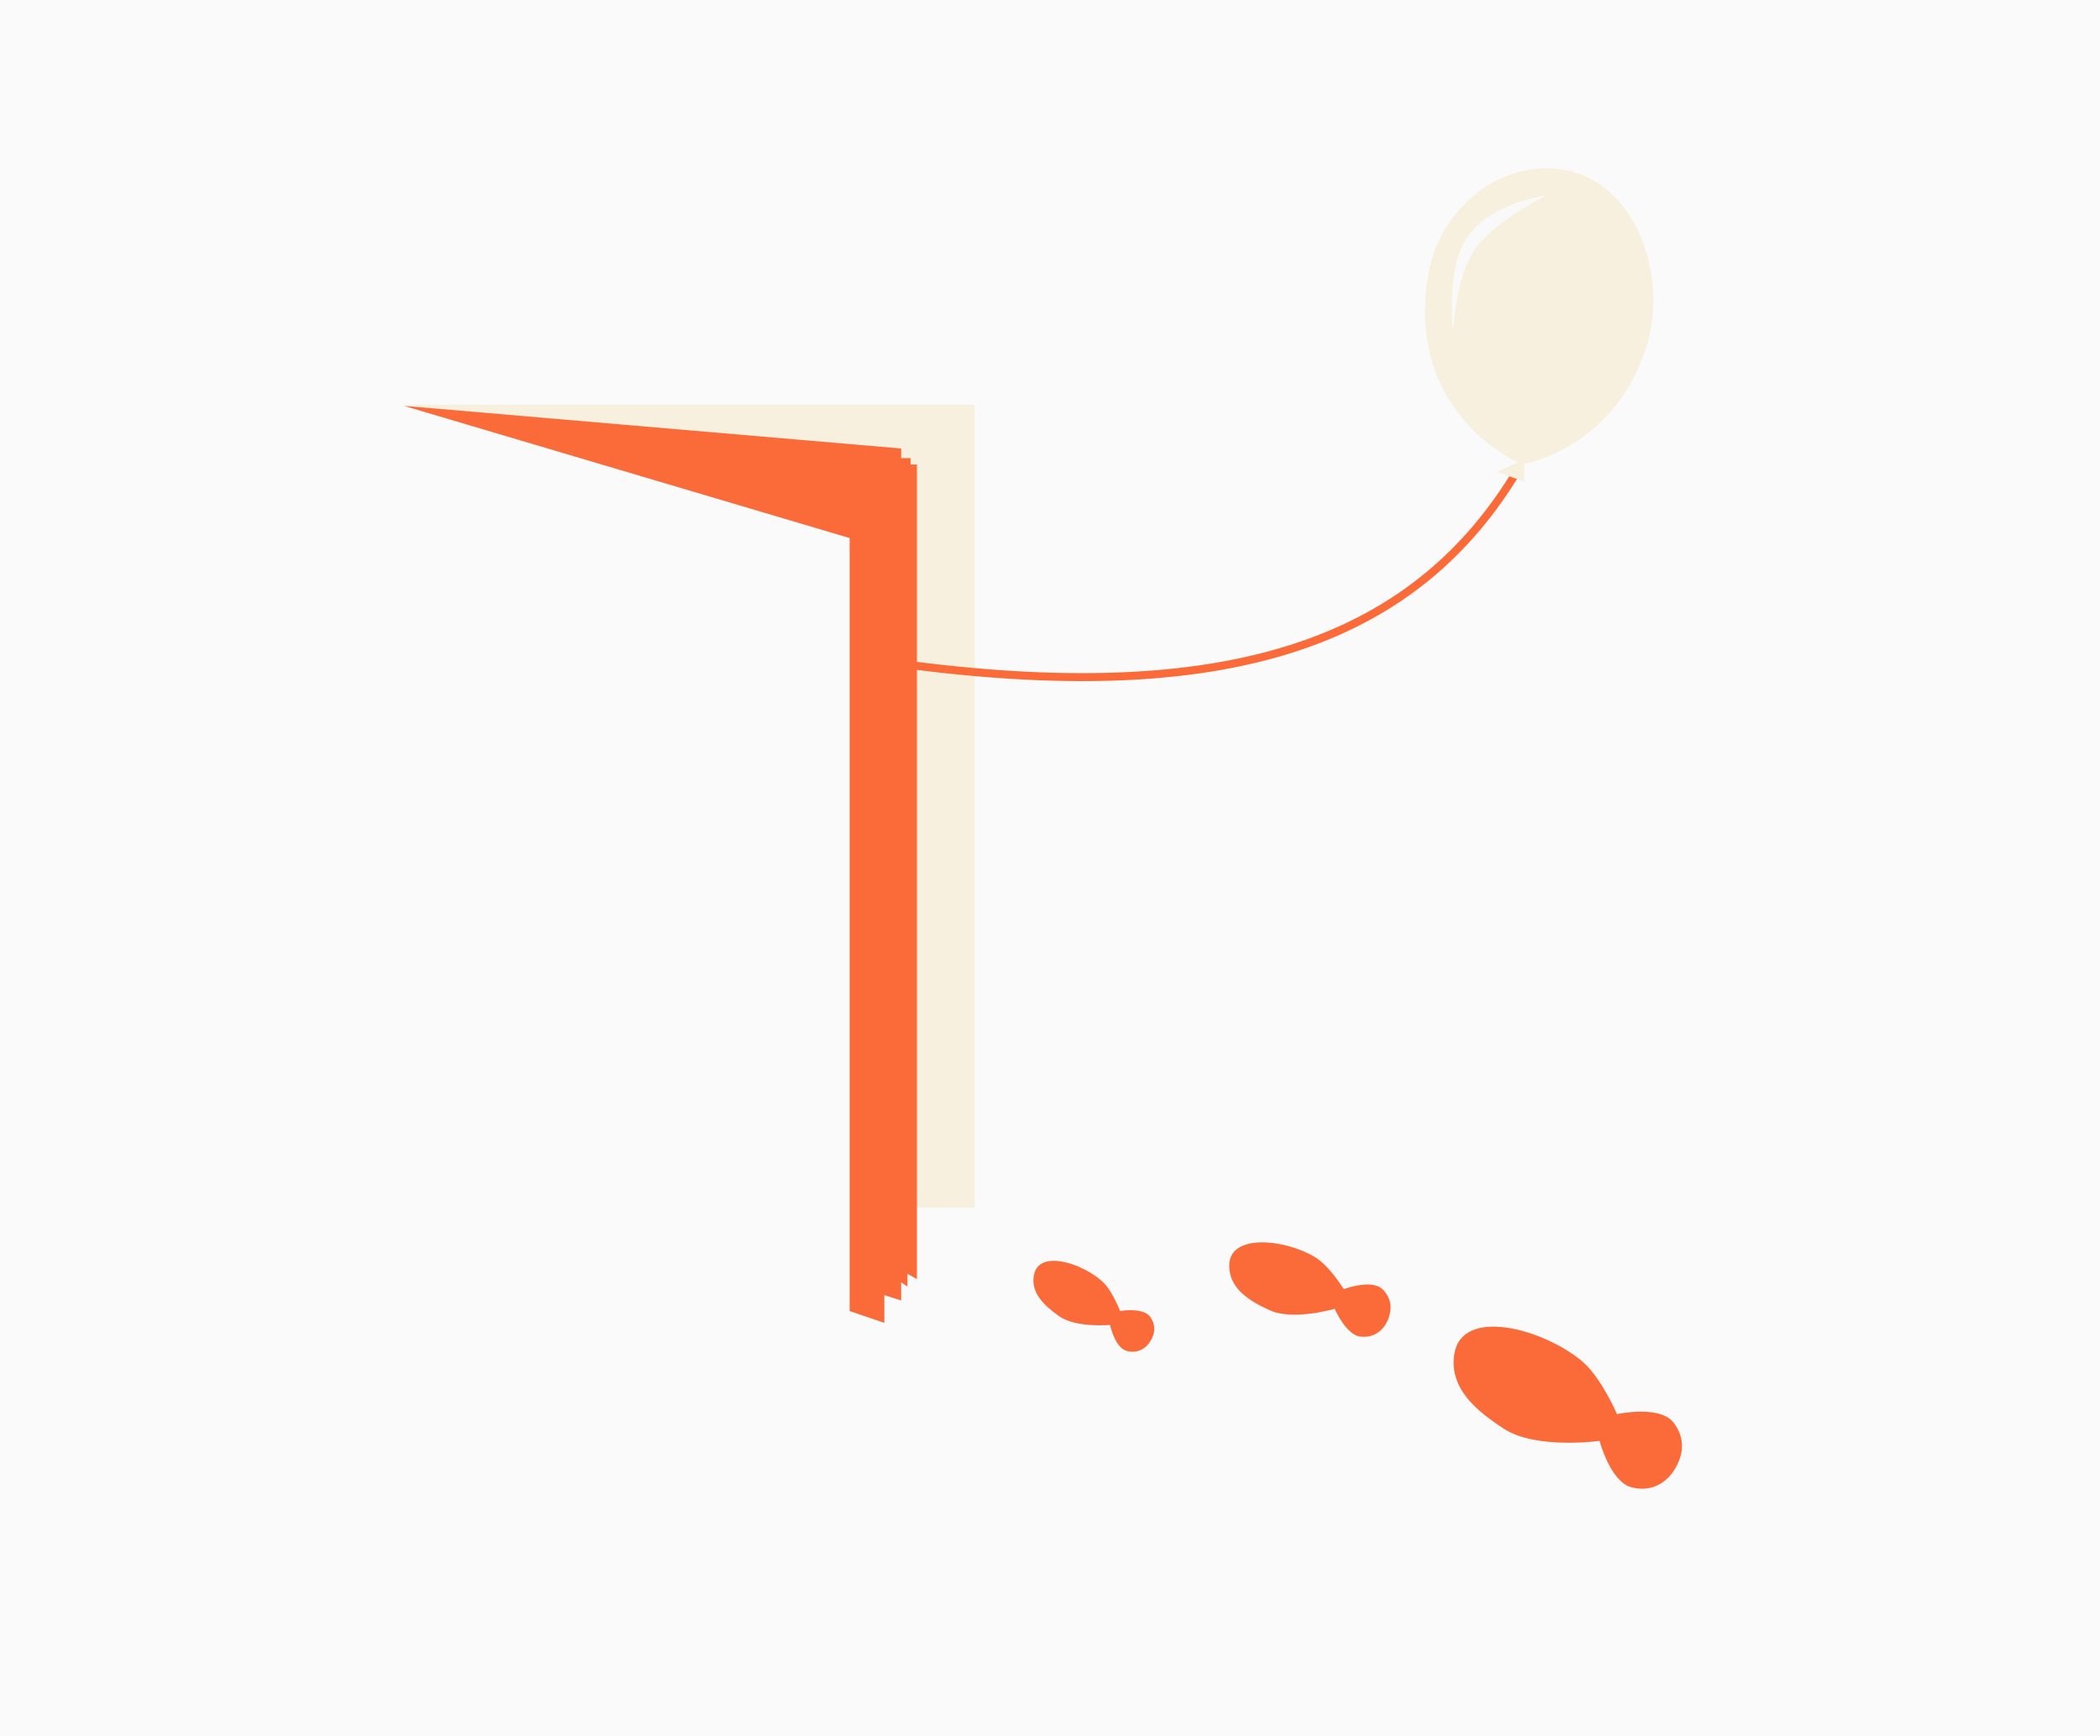 <?xml version="1.0" encoding="UTF-8"?> <svg xmlns="http://www.w3.org/2000/svg" width="312" height="258" viewBox="0 0 312 258" fill="none"><rect x="0" y="0" width="312" height="258" fill="#333333" stroke="none"/> <g clip-path="url(#clip0_1275_1793)"> <rect width="312" height="258" fill="#FAFAFA"></rect> <path d="M144.821 60.148H60.156L128.106 69.972L129.981 179.457H144.821V60.148Z" fill="#F7F0DF"></path> <path d="M133.886 66.644L60 60.306L126.232 79.953V194.826L131.387 196.569V192.45L133.886 193.242V190.548L134.823 191.182V189.281L136.229 190.073V69.021H135.292V68.07H133.886V66.644Z" fill="#FB6B3A"></path> <path d="M135.854 98.903C183.761 104.977 210.709 94.854 225.68 69.544" stroke="#FB6B3A" stroke-width="1.186"></path> <path d="M222.42 70.126L225.509 68.68C225.509 68.68 208.637 61.449 212.202 40.731C213.784 31.535 222.046 24.204 231.212 25.069C242.7 26.154 248.169 40.716 244.52 51.814C239.609 66.75 226.46 68.919 226.46 68.919V71.569L222.42 70.126Z" fill="#F7F0DF"></path> <path d="M219.137 37.004C216.229 41.198 215.895 49.297 215.895 49.297C215.895 49.297 214.941 41.383 217.246 36.522C220.217 30.255 229.672 29.049 229.672 29.049C229.672 29.049 221.972 32.914 219.137 37.004Z" fill="#F9F9F9"></path> <path d="M223.471 212.327C219.088 209.489 215.341 206.202 216.056 201.289C217.097 194.136 229.193 197.389 235.036 202.262C237.884 204.637 240.239 210.132 240.239 210.132C240.239 210.132 246.632 208.727 248.67 211.422C250.283 213.556 250.213 215.833 248.991 218.03C247.634 220.47 245.261 221.739 242.408 221.011C239.256 220.207 237.643 214.108 237.643 214.108C237.643 214.108 228.243 215.418 223.471 212.327Z" fill="#FB6B3A"></path> <path d="M157.337 195.572C155.049 193.937 153.112 192.077 153.615 189.452C154.347 185.63 160.774 187.68 163.799 190.445C165.274 191.793 166.409 194.807 166.409 194.807C166.409 194.807 169.881 194.209 170.912 195.709C171.729 196.896 171.636 198.119 170.926 199.271C170.138 200.549 168.831 201.173 167.314 200.711C165.638 200.201 164.917 196.881 164.917 196.881C164.917 196.881 159.83 197.352 157.337 195.572Z" fill="#FB6B3A"></path> <path d="M188.654 194.703C185.451 193.243 182.628 191.42 182.629 188.066C182.631 183.182 191.031 184.15 195.407 186.823C197.541 188.126 199.648 191.564 199.648 191.564C199.648 191.564 203.784 189.987 205.407 191.584C206.692 192.849 206.865 194.378 206.262 195.969C205.591 197.734 204.129 198.819 202.152 198.617C199.967 198.394 198.298 194.48 198.298 194.48C198.298 194.48 192.143 196.292 188.654 194.703Z" fill="#FB6B3A"></path> </g> <defs> <clipPath id="clip0_1275_1793"> <rect width="312" height="258" fill="white"></rect> </clipPath> </defs> </svg> 